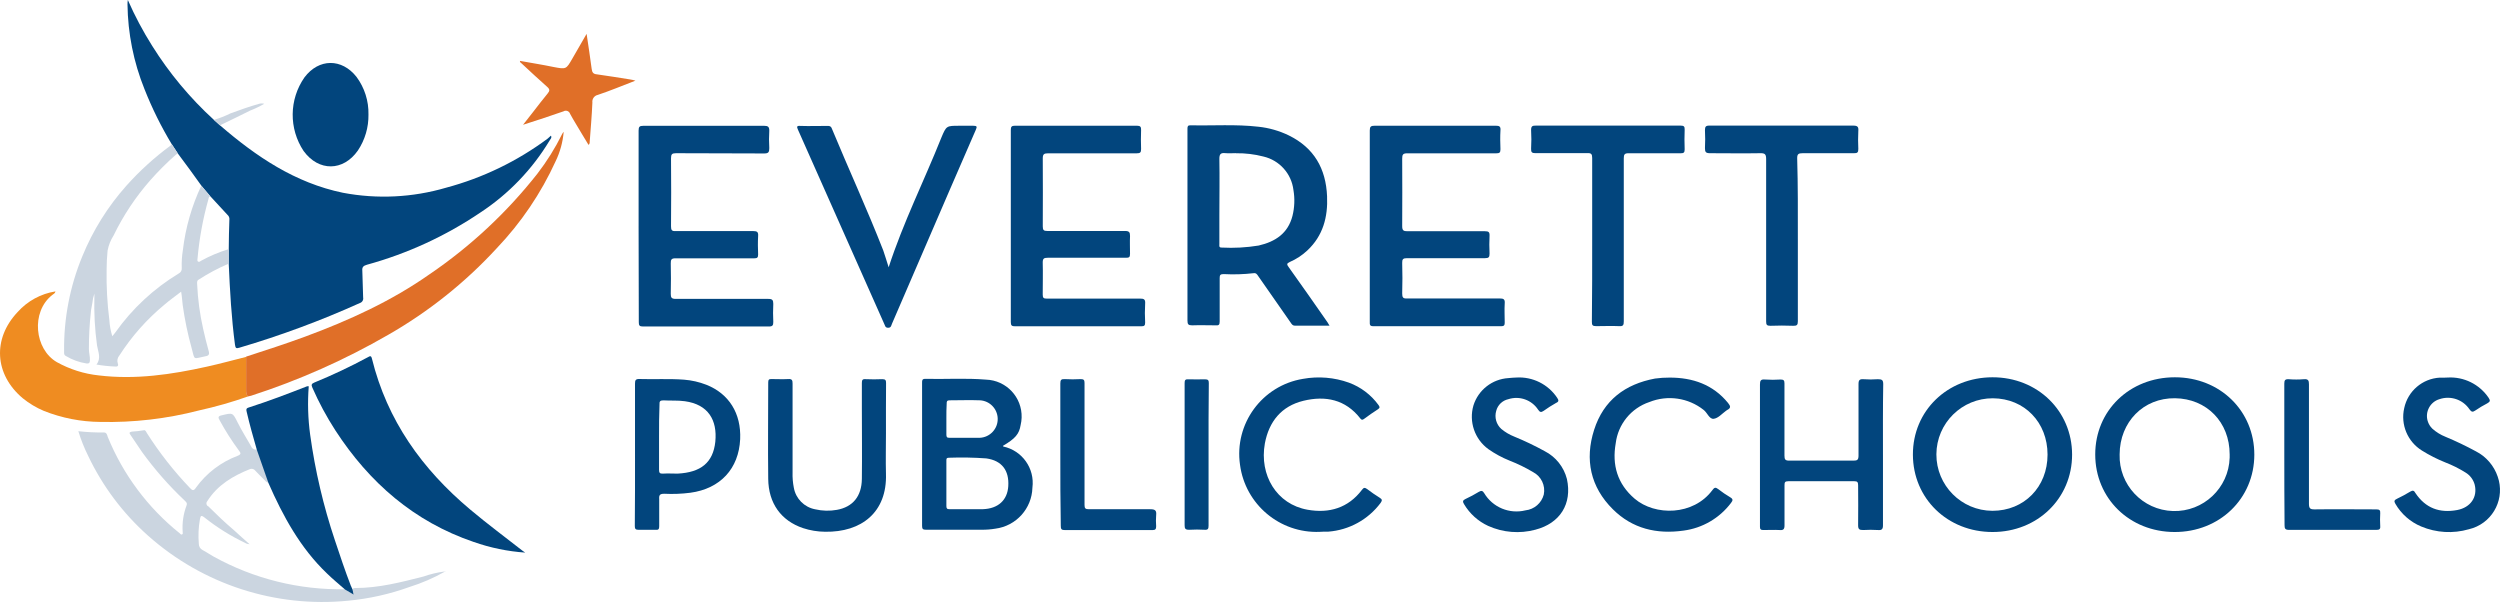 <?xml version="1.0" encoding="UTF-8"?><svg id="a" xmlns="http://www.w3.org/2000/svg" width="830.574" height="200" viewBox="0 0 830.574 200"><g id="b"><g id="c"><path d="M57.105,47.984c-3.542-5.859-6.586-12.004-9.101-18.371-3.616-8.961-5.531-18.518-5.646-28.18-.012-.48.028-.961.118-1.433,2.317,5.285,5.027,10.39,8.107,15.27,5.672,9.053,12.543,17.297,20.427,24.506l2.107,1.888c12.017,10.365,24.927,19.096,40.821,22.382,11.394,2.16,23.138,1.583,34.265-1.685,12.163-3.25,23.601-8.775,33.708-16.281.388-.32.758-.657,1.129-1.011h0c.404.708-.219,1.146-.489,1.685-5.762,9.558-13.595,17.702-22.922,23.832-11.536,7.806-24.272,13.67-37.703,17.36-1.214.337-1.685.826-1.551,2.039.135,2.949.135,5.899.27,8.848.167.799-.3,1.594-1.079,1.837-12.993,5.861-26.373,10.822-40.045,14.849-1.112.337-1.264.118-1.449-.961-1.18-8.916-1.685-17.916-2.073-26.882v-4.905c0-3.371.118-6.742.219-10.112-.03-.488-.254-.944-.624-1.264-1.905-2.039-3.809-4.096-5.68-6.152l-2.983-3.523c-2.545-3.523-5.056-7.062-7.736-10.584l-2.09-3.152Z" fill="#02457d"/><path d="M441.7,108.187h-11.511c-.792,0-1.028-.506-1.382-.994-3.584-5.169-7.185-10.332-10.803-15.489-.371-.556-.674-1.062-1.517-.944-3.295.379-6.615.481-9.927.303-1.028,0-1.365.236-1.348,1.264v14.495c0,1.096-.303,1.348-1.348,1.264-2.545,0-5.191-.101-7.803,0-1.264,0-1.551-.337-1.551-1.584v-63.776c0-.742.135-1.112.978-1.096,7.534.169,15.068-.388,22.568.472,3.513.365,6.935,1.34,10.112,2.882,8.427,4.129,12.337,11.056,12.725,20.225.303,6.877-1.331,13.113-6.556,18-1.709,1.602-3.682,2.896-5.832,3.826-1.079.472-1.011.86-.388,1.685,4.337,6.079,8.635,12.186,12.893,18.32l.691,1.146ZM410.638,50.883c-1.18,0-2.36.101-3.506,0-1.517-.169-2.039.253-2.022,1.905.118,6.371,0,12.607,0,18.91v9.438c0,.539-.185,1.129.758,1.112,4.113.223,8.239-.003,12.304-.674,5.545-1.281,9.725-4.028,11.225-9.843.704-2.817.813-5.751.32-8.612-.655-5.422-4.627-9.859-9.944-11.107-2.982-.776-6.054-1.145-9.135-1.096v-.034Z" fill="#02457d"/><path d="M455.082,74.934v-31.585c0-1.264.337-1.584,1.685-1.584h40.163c1.264,0,1.685.287,1.567,1.584-.118,2.073-.084,4.163,0,6.236,0,1.096-.303,1.348-1.348,1.348h-29.613c-1.449,0-1.685.438-1.685,1.787,0,7.466.084,14.95,0,22.416,0,1.399.421,1.685,1.685,1.685h25.804c1.18,0,1.584.253,1.534,1.483-.101,1.982-.101,3.968,0,5.95,0,1.18-.27,1.517-1.5,1.517h-25.955c-1.264,0-1.601.337-1.567,1.584.101,3.371.101,6.742,0,10.112,0,1.348.27,1.787,1.685,1.685h30.691c1.281,0,1.82.236,1.685,1.685-.135,2.09,0,4.18,0,6.253,0,.86-.118,1.281-1.129,1.281h-42.574c-1.197,0-1.129-.607-1.129-1.416v-32.023Z" fill="#02457d"/><path d="M212.163,75.102v-31.72c0-1.281.32-1.584,1.584-1.584,13.382,0,26.764,0,40.147,0,1.281,0,1.685.354,1.685,1.601-.118,1.931-.118,3.867,0,5.798,0,1.348-.27,1.787-1.685,1.787-9.775-.084-19.551,0-29.276-.084-1.348,0-1.685.32-1.685,1.685.067,7.528.067,15.056,0,22.585,0,1.264.253,1.685,1.567,1.601h25.787c1.281,0,1.685.337,1.584,1.685-.118,2.023-.084,4.062,0,6.101,0,1.011-.303,1.264-1.281,1.264h-26.191c-1.281,0-1.584.388-1.551,1.685.079,3.371.079,6.742,0,10.112,0,1.264.253,1.685,1.685,1.685h30.691c1.382,0,1.685.371,1.685,1.685-.101,1.982-.101,3.968,0,5.95,0,1.129-.202,1.534-1.466,1.534h-41.832c-1.18,0-1.382-.354-1.382-1.449-.051-10.804-.067-21.388-.067-31.922Z" fill="#02457d"/><path d="M335.822,74.95v-31.736c0-1.112.253-1.449,1.416-1.449h40.45c1.197,0,1.449.388,1.416,1.466-.079,2.09-.079,4.18,0,6.27,0,1.146-.287,1.433-1.433,1.433h-29.461c-1.382,0-1.77.32-1.77,1.685.084,7.534,0,15.068,0,22.585,0,1.18.27,1.551,1.5,1.534h25.804c1.416,0,1.685.421,1.685,1.685-.101,1.972,0,3.978,0,5.95,0,1.112-.337,1.264-1.365,1.264h-25.955c-1.281,0-1.685.253-1.685,1.567.101,3.539,0,7.112,0,10.669,0,1.079.287,1.348,1.348,1.331h30.995c1.264,0,1.803.219,1.685,1.685-.118,2.083-.118,4.17,0,6.253,0,.994-.253,1.264-1.281,1.264h-41.899c-1.129,0-1.449-.236-1.449-1.416.017-10.804,0-21.422,0-32.04Z" fill="#02457d"/><path d="M82.437,131.698c-5.353,1.893-10.819,3.452-16.365,4.669-10.694,2.771-21.72,4.053-32.764,3.809-6.414-.052-12.763-1.292-18.725-3.657-2.531-1.064-4.897-2.483-7.028-4.214-9.388-7.888-10.112-19.753-1.685-28.652,3.274-3.657,7.708-6.074,12.556-6.843-.135.691-.657.86-1.011,1.146-7.281,5.646-5.933,18.152,1.517,22.382,4.278,2.374,8.989,3.864,13.854,4.382,12.186,1.483,24.186-.287,35.984-2.916,4.348-.961,8.663-2.14,12.995-3.236v11.124c-.116.738.136,1.487.674,2.006Z" fill="#ef8c21"/><path d="M147.747,189.946c-3.704,2.092-7.619,3.787-11.68,5.056-6.567,2.374-13.408,3.909-20.36,4.567-24.212,2.414-48.329-5.415-66.507-21.59-8.344-7.414-15.113-16.43-19.905-26.512-1.315-2.641-2.408-5.386-3.27-8.208,2.826.317,5.668.458,8.511.421.927,0,1.062.86,1.264,1.483,5.117,12.536,13.349,23.558,23.916,32.023.219.185.405.522.758.371s.236-.522.219-.809c-.218-2.996.219-6.004,1.281-8.815.337-.876-.219-1.197-.674-1.685-5.188-4.896-9.905-10.268-14.09-16.045-1.281-1.854-2.562-3.826-3.826-5.663-.438-.624-.59-.944.421-1.146,1.311-.072,2.616-.218,3.91-.438.607-.185.809.472,1.079.91,4.163,6.546,8.962,12.666,14.326,18.27.809.893,1.264.994,1.989-.135,3.471-4.808,8.285-8.484,13.837-10.568,1.281-.522,1.062-.927.388-1.803-2.346-3.175-4.469-6.509-6.354-9.978-.556-.944-.607-1.416.725-1.685,3.59-.86,3.59-.944,5.208,2.326,1.365,2.714,2.983,5.309,4.5,7.938.289.858,1.204,1.334,2.073,1.079l3.826,10.955c-.708.185-1.011-.371-1.399-.758-1.028-1.011-2.09-2.056-3.101-3.135-.383-.529-1.062-.753-1.685-.556-5.68,2.275-10.837,5.275-14.225,10.635-.441.441-.44,1.156.001,1.597.031.031.065.061.1.088h.118c2.764,2.747,5.579,5.444,8.562,7.972,1.685,1.5,3.371,3.101,5.174,4.652h0c-.508.02-1.01-.122-1.433-.404-4.8-2.289-9.323-5.116-13.483-8.427-1.281-.994-1.281-.388-1.517.556-.485,2.702-.61,5.456-.371,8.191-.009.876.481,1.68,1.264,2.073,1.281.657,2.427,1.5,3.674,2.174,13.344,7.374,28.392,11.111,43.635,10.837l2.865,1.685-.354-1.685c.202-.388.556-.404.927-.404,7.736,0,15.169-1.921,22.585-3.809,2.284-.805,4.645-1.369,7.045-1.685l.051.084Z" fill="#cbd5e0"/><path d="M174.494,183.592c-5.841-.409-11.6-1.599-17.124-3.539-19.804-6.742-34.686-19.719-45.961-37.079-2.919-4.519-5.472-9.265-7.635-14.191-.388-.893-.337-1.281.64-1.685,6.082-2.494,12.029-5.307,17.815-8.427.624-.337,1.062-.674,1.331.455,5.056,20.528,16.686,36.759,32.68,50.175,5.646,4.753,11.579,9.135,17.377,13.686l.876.607Z" fill="#02457d"/><path d="M295.237,88.805c4.854-14.933,11.798-28.77,17.495-43.046,1.685-3.994,1.685-3.978,6.017-3.978h4.584c1.264,0,1.331.27.86,1.348-2.944,6.742-5.871,13.483-8.781,20.225l-19.096,44.259c-.236.556-.253,1.281-1.264,1.281s-.994-.775-1.281-1.281c-9.551-21.483-19.101-42.984-28.652-64.501-.438-.994-.489-1.382.809-1.281,2.949.101,5.916,0,8.916,0,.64,0,1.163,0,1.466.758,5.629,13.584,11.798,26.967,17.141,40.635.607,1.736,1.146,3.59,1.787,5.579Z" fill="#02457d"/><path d="M66.864,61.703l2.949,3.472c-.489.219-.489.691-.607,1.146-1.788,6.376-2.984,12.904-3.573,19.5,0,.371-.219.86.202,1.096s.657-.135.978-.287c2.877-1.583,5.91-2.865,9.051-3.826v4.837c-3.447,1.481-6.762,3.252-9.91,5.292-.607.354-.455.994-.455,1.517.229,5.005.9,9.979,2.006,14.865.539,2.461,1.163,4.905,1.837,7.348.303,1.028,0,1.534-1.011,1.685-4.365.843-3.506,1.534-4.669-2.714-1.304-4.693-2.295-9.468-2.966-14.292-.185-1.399-.219-2.815-.522-4.433-1.905,1.483-3.826,2.815-5.545,4.315-5.824,4.812-10.867,10.498-14.95,16.854-.656.728-.863,1.755-.539,2.68.337.843-.202,1.129-.944,1.011-2.063-.079-4.119-.298-6.152-.657,1.685-2.107.506-4.298.185-6.371-.73-5.372-1.024-10.794-.876-16.214v-.978c-.35,1.003-.576,2.044-.674,3.101-.135,1.011-.421,1.989-.489,3-.447,4.08-.666,8.182-.657,12.287,0,1.264.404,2.545.337,3.809,0,.826-.371,1.112-1.129,1.011-2.466-.38-4.832-1.245-6.961-2.545-.607-.354-.472-.944-.489-1.5-.135-10.818,1.923-21.551,6.051-31.551,3.506-8.582,8.447-16.504,14.613-23.427,4.421-4.954,9.347-9.433,14.697-13.365l.455-.404,2.023,3.118c-.302.03-.583.168-.792.388-2.98,2.633-5.795,5.447-8.427,8.427-4.863,5.531-8.956,11.693-12.169,18.32-.986,1.541-1.667,3.258-2.006,5.056-.213,2.157-.32,4.32-.32,6.489-.093,5.532.211,11.063.91,16.551.107,1.831.435,3.642.978,5.393.404-.506.758-.876,1.028-1.281,5.592-7.889,12.745-14.543,21.017-19.551.708-.33,1.123-1.079,1.028-1.854-.071-1.974.053-3.95.371-5.899.87-7.424,2.936-14.658,6.118-21.422Z" fill="#cbd5e0"/><path d="M82.437,131.698c-.725-.539-.674-1.281-.674-2.09v-11.124c6.556-2.14,13.129-4.247,19.601-6.641,14.596-5.393,28.652-11.798,41.428-20.781,13.56-9.234,25.622-20.494,35.765-33.388,3.154-4.097,5.898-8.495,8.191-13.129.133-.274.309-.524.522-.742-.284,3.396-1.193,6.71-2.68,9.775-4.869,10.657-11.482,20.426-19.568,28.905-10.469,11.379-22.629,21.077-36.051,28.753-14.415,8.324-29.668,15.104-45.506,20.225-.336.104-.68.183-1.028.236Z" fill="#e06f28"/><path d="M333.193,148.131l.135.219c6.285,1.342,10.491,7.278,9.674,13.652-.183,6.955-5.404,12.741-12.304,13.635-1.498.252-3.015.371-4.534.354h-18.54c-.978,0-1.281-.236-1.281-1.264v-47.596c0-.691,0-1.264.994-1.264,6.742.152,13.483-.303,20.225.253,6.755.207,12.063,5.85,11.856,12.605-.025.83-.135,1.655-.328,2.463-.489,3.017-1.753,4.5-5.899,6.944ZM321.058,169.165h5.494c5.056-.169,8.141-3,8.427-7.635.337-5.242-2.14-8.528-7.315-9.236-4.15-.301-8.314-.374-12.472-.219-.792,0-.775.438-.775.978v15.068c0,.775.202,1.062,1.028,1.045,1.871,0,3.742,0,5.612,0ZM314.417,139.081v5.326c0,.775.185,1.062,1.028,1.045h10.028c3.442-.132,6.124-3.029,5.992-6.471-.123-3.198-2.646-5.784-5.841-5.985-3.371-.135-6.742,0-10.112,0-.876,0-1.011.337-.994,1.062-.101,1.567-.101,3.303-.101,5.023Z" fill="#02457d"/><path d="M528.971,79.636v-27.152c0-1.281-.32-1.685-1.601-1.601h-17.242c-1.146,0-1.5-.287-1.449-1.449.118-2.083.118-4.17,0-6.253,0-1.264.438-1.466,1.567-1.449h48.102c1.062,0,1.399.27,1.348,1.348-.084,2.191-.084,4.365,0,6.556,0,1.045-.32,1.281-1.264,1.281h-17.41c-1.281,0-1.551.404-1.551,1.685v54.152c0,1.264-.219,1.685-1.534,1.601-2.545-.118-5.056,0-7.635,0-1.18,0-1.449-.303-1.433-1.433.118-9.169.101-18.236.101-27.287Z" fill="#02457d"/><path d="M597.298,79.585v27.152c0,1.197-.303,1.534-1.5,1.5-2.539-.101-5.084-.101-7.635,0-1.18,0-1.399-.337-1.399-1.449v-53.933c0-1.685-.455-1.989-2.023-1.955-5.528.101-11.073,0-16.618,0-1.416,0-1.685-.404-1.685-1.685.101-1.982.101-3.968,0-5.95,0-1.18.27-1.551,1.5-1.534h47.765c1.466,0,1.803.438,1.685,1.787-.101,1.982-.101,3.968,0,5.95,0,1.146-.27,1.449-1.433,1.433h-17.09c-1.365,0-1.803.303-1.787,1.685.27,9.017.219,18.017.219,27Z" fill="#02457d"/><path d="M696.097,150.98c0-14.613,11.444-25.635,26.461-25.635s26.427,11.174,26.394,25.753-11.562,25.686-26.512,25.652-26.343-11.174-26.343-25.77ZM740.76,150.98c0-10.753-7.652-18.54-18.152-18.674s-18.354,7.888-18.405,18.641c-.307,10.095,7.628,18.527,17.723,18.833,10.095.307,18.527-7.628,18.833-17.723.011-.37.011-.74,0-1.11v.034Z" fill="#02457d"/><path d="M688.411,151.03c0,14.528-11.461,25.719-26.427,25.719s-26.427-11.124-26.461-25.703c-.034-14.579,11.461-25.669,26.427-25.703s26.444,11.174,26.461,25.686ZM680.254,151.03c0-10.702-7.635-18.641-18.152-18.708-10.323-.047-18.729,8.284-18.776,18.607-.047,10.323,8.284,18.729,18.607,18.776h0c10.534,0,18.32-7.888,18.32-18.674Z" fill="#02457d"/><path d="M625.579,151.03v23.495c0,1.264-.371,1.685-1.685,1.567-1.628-.101-3.26-.101-4.888,0-1.281,0-1.685-.253-1.685-1.567.084-4.433,0-8.916,0-13.281,0-1.028-.236-1.382-1.281-1.365h-21.91c-1.146,0-1.264.371-1.264,1.382v13.281c0,1.264-.371,1.685-1.685,1.551-1.77-.101-3.573,0-5.343,0-.876,0-1.146-.27-1.129-1.129v-47.192c0-1.281.236-1.82,1.685-1.685,1.728.118,3.463.118,5.191,0,1.028,0,1.264.337,1.264,1.281v23.983c0,1.281.253,1.685,1.567,1.685,7.112,0,14.231,0,21.354,0,1.281,0,1.685-.253,1.685-1.685v-23.781c0-1.281.371-1.685,1.685-1.584,1.576.118,3.16.118,4.736,0,1.348,0,1.803.253,1.787,1.685-.135,7.803-.084,15.59-.084,23.36Z" fill="#02457d"/><path d="M117.123,195.845l.354,1.685-2.865-1.685c-2.022-1.77-4.096-3.489-6.017-5.36-8.815-8.427-14.579-18.995-19.433-30.068l-3.826-10.955c-1.197-4.18-2.41-8.427-3.371-12.607-.169-.725-.287-1.18.657-1.466,6.573-2.107,13.011-4.551,19.416-7.062.179-.024.36-.024.539,0-.417,5.378-.259,10.785.472,16.129,1.64,11.904,4.388,23.63,8.208,35.023,1.685,5.056,3.371,10.112,5.275,15.051.169.421.421.86.59,1.315Z" fill="#02457d"/><path d="M294.344,143.833c0,4.534-.118,9.068,0,13.584.405,12.809-8.174,19.45-20.225,19.247-2.497-.023-4.976-.433-7.348-1.214-7.247-2.461-11.461-8.208-11.545-16.365-.135-10.686,0-21.354,0-32.023,0-.86.219-1.18,1.112-1.129,1.837,0,3.674.101,5.494,0,1.281-.101,1.5.388,1.483,1.534v29.444c-.054,1.724.087,3.448.421,5.141.647,3.615,3.455,6.457,7.062,7.146,2.383.558,4.856.621,7.264.185,5.292-.961,8.208-4.517,8.275-10.281.101-7.77,0-15.556,0-23.326v-8.545c0-.961.202-1.365,1.281-1.264,1.82.084,3.657.084,5.478,0,1.079,0,1.281.354,1.281,1.264-.051,5.545-.034,11.09-.034,16.601Z" fill="#02457d"/><path d="M210.967,150.929v-23.478c0-1.163.236-1.567,1.483-1.534,4.921.152,9.86-.152,14.798.219,2.535.197,5.028.765,7.399,1.685,7.534,2.966,11.629,9.523,11.259,18.068-.455,9.826-6.59,16.467-16.551,17.815-2.872.373-5.771.486-8.663.337-1.483,0-1.787.438-1.685,1.803v8.983c0,.944-.236,1.281-1.197,1.197h-5.646c-1.045,0-1.264-.354-1.264-1.264.084-8.023.067-15.893.067-23.832ZM218.956,145.114v10.972c0,.978.253,1.331,1.281,1.264,1.685-.101,3.253,0,4.871,0,7.787-.388,11.798-3.691,12.539-10.568.725-7.264-2.393-12.422-10.112-13.483-2.393-.337-4.77-.135-7.146-.287-1.129,0-1.331.371-1.281,1.399-.152,3.421-.152,7.028-.152,10.702h0Z" fill="#02457d"/><path d="M438.464,176.699c-13.262.534-24.746-9.124-26.495-22.281-1.963-13.624,7.334-26.315,20.916-28.551,5.113-.926,10.379-.49,15.27,1.264,3.939,1.449,7.359,4.036,9.826,7.433.472.64.489.961-.202,1.416-1.584,1.011-3.135,2.107-4.635,3.219-.539.388-.809.32-1.214-.185-4.921-6.303-11.562-7.635-18.877-5.865-7.315,1.77-11.461,6.893-12.826,14.174-1.888,10.517,3.893,20.225,14.208,22.028,7.197,1.281,13.483-.607,18.034-6.59.522-.674.843-.927,1.685-.32,1.365,1.045,2.798,2.039,4.264,2.949.809.506.843.86.27,1.685-4.138,5.548-10.475,9.033-17.377,9.556-.994-.017-2.006,0-2.848.067Z" fill="#02457d"/><path d="M554.724,125.446c7.635,0,14.377,2.292,19.382,8.427.826,1.028,1.062,1.685-.32,2.36-.136.08-.265.17-.388.27-1.281.927-2.545,2.427-4.028,2.629s-2.124-2.006-3.371-2.949c-5.107-4.044-11.989-5.041-18.034-2.612-6.054,2.032-10.402,7.363-11.174,13.702-1.264,7.197.539,13.483,6.287,18.405,6.742,5.747,19.5,5.73,25.871-2.899.607-.843,1.028-.961,1.871-.303,1.283,1,2.629,1.917,4.028,2.747.994.59.876,1.045.253,1.854-3.81,5.061-9.495,8.377-15.775,9.202-8.899,1.264-16.989-.624-23.478-7.079-7.483-7.416-9.388-16.534-6.236-26.394s10.281-15.169,20.225-17.04c1.619-.227,3.253-.334,4.888-.32Z" fill="#02457d"/><path d="M813.2,125.429c5.406-.311,10.576,2.251,13.601,6.742.59.893.539,1.281-.438,1.82-1.398.724-2.749,1.535-4.045,2.427-.876.607-1.264.404-1.888-.438-2.179-3.233-6.248-4.613-9.944-3.371-3.089.91-4.856,4.153-3.945,7.242,0,.002.001.003.002.005.286.965.814,1.841,1.534,2.545,1.288,1.158,2.772,2.077,4.382,2.714,3.452,1.436,6.828,3.051,10.112,4.837,3.424,1.755,6.025,4.779,7.247,8.427,2.444,6.975-1.23,14.611-8.205,17.054-.46.161-.928.297-1.402.407-5.226,1.512-10.812,1.184-15.826-.927-3.6-1.501-6.608-4.142-8.562-7.517-.556-.91-.337-1.281.522-1.685,1.518-.721,2.997-1.52,4.433-2.393.86-.522,1.281-.303,1.685.472,3.371,5.056,8.056,6.742,13.871,5.663,4.483-.843,6.843-4.332,5.832-8.427-.452-1.685-1.539-3.128-3.034-4.028-2.133-1.339-4.39-2.468-6.742-3.371-2.69-1.078-5.278-2.392-7.736-3.927-4.791-2.956-7.164-8.638-5.899-14.124,1.206-5.644,6.036-9.784,11.798-10.112.927.034,1.837.017,2.646-.034Z" fill="#02457d"/><path d="M503.774,125.429c5.401-.334,10.571,2.235,13.568,6.742.539.792.59,1.281-.354,1.685-1.44.812-2.835,1.701-4.18,2.663-.809.539-1.214.455-1.787-.388-2.132-3.273-6.194-4.71-9.91-3.506-1.972.43-3.532,1.937-4.028,3.893-.628,2.153.026,4.475,1.685,5.983,1.287,1.073,2.738,1.932,4.298,2.545,3.46,1.419,6.836,3.034,10.112,4.837,3.68,1.879,6.375,5.25,7.399,9.253,1.787,8.208-2.225,14.714-10.5,16.854-5.209,1.395-10.74.948-15.658-1.264-3.357-1.546-6.162-4.08-8.039-7.264-.522-.843-.404-1.264.506-1.685,1.521-.709,3.001-1.502,4.433-2.376.826-.489,1.281-.371,1.77.438,2.819,4.714,8.387,7.033,13.719,5.714,2.917-.321,5.335-2.404,6.084-5.242.611-3.003-.839-6.048-3.556-7.466-2.491-1.484-5.101-2.758-7.803-3.809-2.493-.999-4.863-2.283-7.062-3.826-4.54-3.306-6.521-9.102-4.955-14.495,1.613-5.153,6.24-8.774,11.629-9.101.893-.118,1.77-.135,2.629-.185Z" fill="#02457d"/><path d="M122.415,38.04c.072,4.247-1.151,8.415-3.506,11.95-4.871,6.978-13.028,7.045-18.034.185-4.943-7.433-4.836-17.133.27-24.455,4.787-6.371,12.422-6.371,17.292-.185,2.679,3.611,4.079,8.011,3.978,12.506Z" fill="#02457d"/><path d="M758.912,151.047v-23.596c0-1.146.287-1.517,1.449-1.466,1.683.137,3.374.137,5.056,0,1.466-.135,1.685.489,1.685,1.685v39.675c0,1.534.371,1.905,1.888,1.888,6.742-.101,13.635,0,20.444,0,1.079,0,1.416.253,1.348,1.264-.084,1.42-.084,2.844,0,4.264.101,1.129-.354,1.281-1.365,1.281h-28.955c-1.264,0-1.466-.438-1.466-1.567-.067-7.736-.084-15.59-.084-23.427Z" fill="#02457d"/><path d="M352.272,150.98v-23.596c0-1.129.27-1.483,1.433-1.433,1.779.101,3.563.101,5.343,0,1.028,0,1.264.32,1.264,1.281v40.517c0,1.129.27,1.433,1.433,1.433h20.444c1.685,0,2.073.489,1.921,2.006-.101,1.217-.101,2.44,0,3.657,0,.927-.253,1.264-1.197,1.264h-29.073c-1.146,0-1.433-.27-1.416-1.416-.152-7.955-.152-15.843-.152-23.714Z" fill="#02457d"/><path d="M211.102,26.798c-4.365,1.685-8.427,3.371-12.506,4.736-1.168.253-1.945,1.361-1.787,2.545-.185,4.382-.573,8.73-.893,13.079.049.371-.098.741-.388.978l-2.174-3.59c-1.264-2.208-2.714-4.416-3.961-6.742-.257-.777-1.09-1.204-1.871-.961l-.27.135c-4.298,1.517-8.663,2.916-13.483,4.483l3.371-4.298c1.584-2.039,3.152-4.112,4.803-6.101.725-.876.775-1.382-.135-2.191-2.899-2.545-5.714-5.208-8.545-7.82-.219-.185-.539-.32-.539-.826,3.809.691,7.5,1.264,11.225,2.039,4.129.775,4.129.809,6.202-2.798l4.736-8.225c.624,4.18,1.197,7.905,1.685,11.663.152,1.129.506,1.685,1.685,1.787,3.674.489,7.332,1.129,10.989,1.685.628.091,1.248.232,1.854.421Z" fill="#e06f28"/><path d="M401.52,151.03v23.596c0,1.045-.202,1.449-1.264,1.382-1.729-.101-3.462-.101-5.191,0-1.281,0-1.5-.388-1.5-1.534v-47.192c0-.978.219-1.348,1.281-1.264,1.82,0,3.657.084,5.494,0,1.062,0,1.264.371,1.264,1.264-.101,7.888-.084,15.809-.084,23.748Z" fill="#02457d"/><path d="M73.167,41.714l-2.107-1.888c1.897-.556,3.741-1.278,5.511-2.157,3.152-1.163,6.287-2.275,9.523-3.185.551-.158,1.135-.158,1.685,0-1.499.877-3.066,1.633-4.685,2.258-3.135,1.601-6.303,3.084-9.455,4.618-.169.102-.327.22-.472.354Z" fill="#cbd5e0"/><path d="M147.679,189.93l.354-.219v.101l-.404.135.051-.017Z" fill="#cbd5e0"/><path d="M82.69,180.744l.135.135h0v-.118l-.135-.017Z" fill="#cbd5e0"/></g></g></svg>